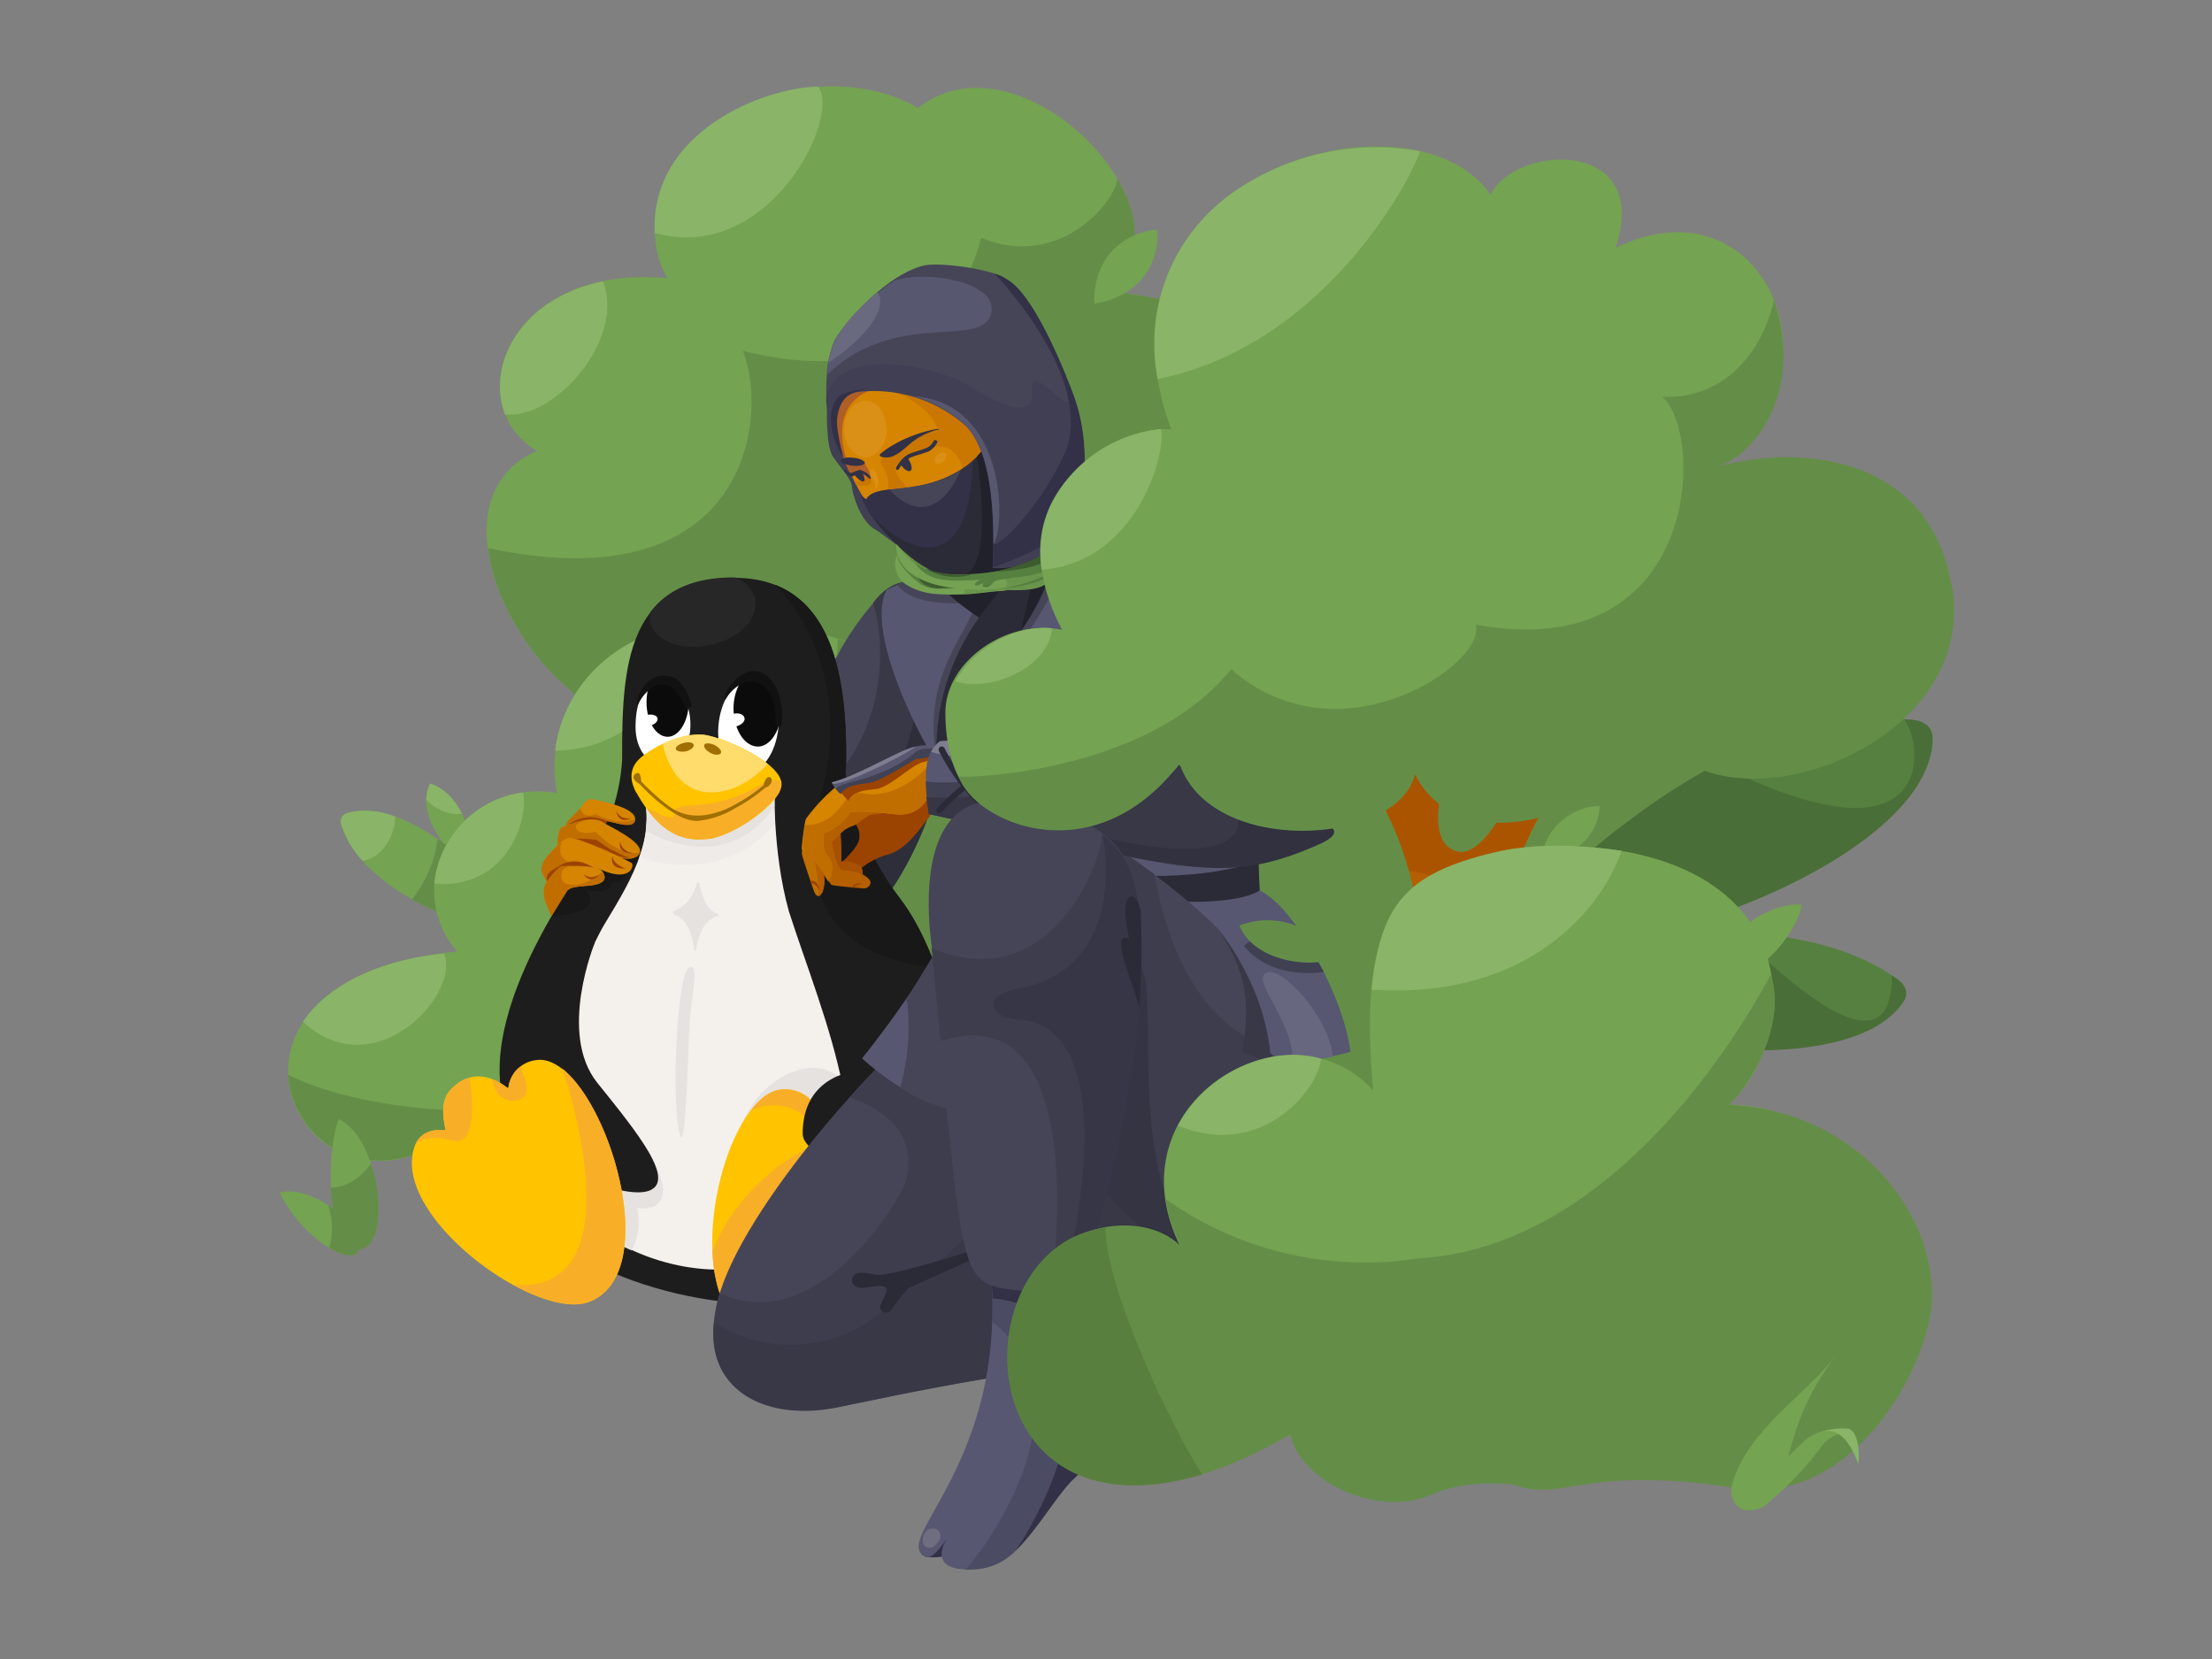 <svg xmlns="http://www.w3.org/2000/svg" width="544" height="408" fill="none"><rect width="100%" height="100%" fill="#808080" stroke="none"/><path fill="#74a352" d="M170.1 35c-8.8 8.8-12 22.8-6 33.4-39.6-3.6-51.4 30.8-32.1 42.5-30.6 13.4 1.7 70.8 32.7 67.8 26.5-6.1 127.3-40.5 142.9-47.8.2-12.1 32.5-53.8-38-59.5 29.4-13.7-17-66-43.9-44.8-13-8.3-39.3-8-55.6 8.4z"/><path fill="#8ab467" d="M148.3 69.2c-20.5 4.2-28.7 20.8-24.1 32.7 12 1.5 29.7-18.3 24.1-32.7z"/><path fill="#648e47" d="M269.5 71.4c11.8-5.3 11.6-16.8 5.3-27.4-.6 5.7-14.2 22.4-33.5 14.5-1.3 5-10.3 39.8-58.6 27.8 6.5 16.2 1.4 62.1-62.7 48.5 2.6 20.9 24 46 44.8 44 17.8-1.7 128.7-36.3 142.9-47.8.1-12.1 32.3-54-38.2-59.6z"/><path fill="#8ab467" d="M161 57.3c28.1 7.8 46-28.6 40.2-36-13.1.2-41.3 10.9-40.2 36z"/><path fill="#74a352" d="M284.5 56.5c.7 3.2-.3 15.6-15.4 18.2-.3-15 12-18.2 15.4-18.2zM114.7 212.4c-3.1-.8-13.1-12-8.9-19.7 9 3 11.8 17.3 9 19.7z"/><path fill="#8ab467" d="M104.8 196.6c.1-1.5.4-2.8 1-3.9 2.9.8 5.9 3.5 7.8 7.4-3 .5-6.6-1-8.8-3.5z"/><path fill="#74a352" d="M120.2 228c-15.3-2.5-33.7-13.8-36.4-25.8 0-.9.5-1.8 1.6-2.2 11.5-3.6 28.7 9.6 34.6 18 1.3 2 1 10.1.2 10z"/><path fill="#648e47" d="M120 218c-2.6-3.6-7.1-8-12.4-11.7 0 0-.5 7.7-6.3 14.9 6.1 3.4 13 5.8 18.9 6.7 1 .2 1-8-.2-9.9z"/><path fill="#8ab467" d="M97.1 200.8a19.3 19.3 0 0 0-11.7-.9c-1 .3-1.8 1.4-1.6 2.4 1 3.5 2.9 6.8 5.4 9.4 5.2-.8 8.1-6.9 8-10.9z"/><path fill="#648e47" d="M302.7 208.8c-9.1 20.1-24.4 44-16.4 60.6 8 16.1 38.8 25.8 54 24.5 25-6.9 11.6-31.6 24.6-43 17.2-15.1 35.2-14.2 49.2-34.9 4.8-7.1 20.3-35.1 6.5-45.5-24.6-18.7-53.7.5-72.1-4.9-19.6-5.6-30.7 1-37.2 12.4-8.4 15.3-3.1 18.7-8.6 30.8z"/><path fill="#568040" d="M380.4 222.4c18.3-25.5 60-49.7 90.8-45.2 2.3.3 4 2.3 4 4.4-.3 23.3-46 43.8-71 48-5.6.9-24.8 2.7-26.6 0-1.2-2.1 2.8-7.2 2.8-7.2z"/><path fill="#4a6e37" d="M468.2 176.9c4.6 4.7 9.4 38.8-45.8 11-17 8.7-50 33.4-44.7 41.5 1.8 3 21 1.2 26.6.2 25-4.2 70.6-24.7 71-47.9 0-2.2-1-4.8-7-4.8z"/><path fill="#568040" d="M380.4 237.6c24.9-11.2 66.4-12.1 86.8 3.7 1.5 1.1 2 3.2 1 4.8-11 16.9-53.5 13.3-73.7 6.4-4.5-1.6-15.6-14.2-14.1-15z"/><path fill="#4a6e37" d="M465.3 239.9c-.1 22.6-20.4 6.5-38.4-10.6-16.6-.5-36.8 21.6-32.3 23.2 20.2 7 62.8 10.5 73.7-6.4.9-1.6 1-3.8-3-6.2z"/><path fill="#74a352" d="M136.8 195c-23.2-3.8-39 21.7-24.4 39-67.6 6.4-40.4 67.8-4.8 47.4 8 14.3 30.3 1.6 30.6 1.5 7.7-.7 51.8 11.6 67 11.4 15-1 43.8-91.8 31.7-115.5-3.2-6.2-7.2-12.6-14.2-15.6C156.3 134.5 132 171 137 195z"/><path fill="#8ab467" d="M169.1 153.4c-20.6 3.5-30.9 17.6-32.6 31.2 18 0 32.8-15.6 32.6-31.2zM128.6 194.9a25.3 25.3 0 0 0-21.8 22.4c18.2 1.6 23.4-16.5 21.8-22.4zM74.5 251.3c17.7 16.3 38.9-6.9 34.7-16.8-18 1.8-29.5 9-34.7 16.8z"/><path fill="#648e47" d="M206 157c0 16.6-9.5 58.5-51.5 57.2 7.8 9.3 15.4 28.2-11.4 35.9 6-.3 12.9.9 13.6 7.2-2.1 20.8-63 19-85.8 7 .8 15.2 17.6 28 36.8 17 8 14.3 30.2 1.6 30.5 1.6 12.6 6.4 51.8 11.8 67 11.3 35.4-1.2 43-32.1 44-38.7 4-26 9-81.5-43.2-98.4z"/><path fill="#9b4300" d="M138.2 219.4s-5-11.7.9-10.8c5.9.9 7.2 5 7.2 5z"/><path fill="#2b2b37" d="M154 251.8c5.8-2.6 24.4 4.8 20.9 15-1.7 2-23.8-4-21-15z"/><path fill="#464558" d="M216.4 146.5a70.1 70.1 0 0 0-16.7 31c-3.5 11.7-6.2 23.8-11.3 34.7-4 9-9.6 16.8-13.7 25.6-2.2 5-10.8 30.1-10.8 30.1-1.3 4 10.2 13 11.1 11.5 0 0 34.7-53 37.5-56.4 34-42.6 8.2-80.6 3.9-76.6v.1z"/><path fill="#383847" d="M218.4 220c-.6 1-17.8 22-18.4 22.9l-25 36.5c-6.7 9.2-12.7-1.2-12.8-1.7-.4-3.1 6.4-23.7 6.4-23.7 19.7-4 25.9-21 13.3-29.4 4-6 9.6-18.7 10.8-23.5 27.1-14.4 25.1-43.9 22-52.8 3.5-4.6 6.8-5.4 9.6-5.3 4.8.5 8 13.5 8.5 27.3a82 82 0 0 1-14.4 49.8z"/><path fill="#2e2e3b" d="M225.6 172.6a74 74 0 0 1-13 31.4c-1.7 2.6-11.3 5.5-12.5 11-.4 3.6 2 6 1.8 7-.7 2-4.5-.1-4.8 2.7.5 1.8 3.4 6.9 1.9 9-1.3 2.6-27.5 44-33.7 49.4 2 1.3 8.7-2.3 9.7-3.7 0 0 37.5-52 40.4-55.4a82.8 82.8 0 0 0 17.5-44.5c1.3-15.5-5.9-17.2-7.3-6.9z"/><path fill="#1e1d1d" d="M233 299c3-16.4-19.6-34.2-50.3-39.5-30.7-5.4-58 3.6-60.8 20.1s19.6 34.3 50.3 39.7c30.7 5.3 58-3.7 60.8-20.2z"/><path fill="#1e1d1d" d="M202 312c-47.4 11.3-73-20.5-78.2-41s12.8-48 19.5-57.7A49.4 49.4 0 0 0 153 187v-1.3c0-21 1-43.6 27.5-43.6 23.5 0 27.6 22.6 27.6 43.6 0 1.4 0 2.9-.2 4.3 1.4 8 4.8 19.8 13.5 31.1 15.5 20.3 28.1 79.8-19.3 91z"/><path fill="#282727" d="M174.7 158.6c-7.1 1.6-13.8-1-14.8-5.7a6 6 0 0 1 0-2.3c4-5.3 10.4-8.6 20.6-8.6h.2c2.6 1 4.5 2.9 5 5.2 1 4.8-3.8 9.9-11 11.4z"/><path fill="#191818" d="M230.2 238c-14.7-1.3-37-8.7-28.2-42.7 8.6-33-11.1-51.3-11.4-51.5 14.6 5.7 17.5 24.3 17.5 41.8 0 1.4 0 2.9-.2 4.3 1.4 8 4.8 19.8 13.5 31.1 3.2 4.2 6.3 10.1 8.8 17zM135.6 225.4s13.7-.7 8.5-6.4c0 0 3 .4 4.6 0 5-1.4-2.7-10-2.7-10z"/><path fill="#f4f1ed" d="M200 304c-24.4 21.2-71.6-2-69.9-30.6 0 0 12-35.4 18.8-46.5 6.8-11.2 13.2-22 8.6-34.5h33s-.7 16.6 3.5 31.7c8.2 25.6 25.2 63 6 79.9z"/><path fill="#e5e2df" d="M178 312.1s-4-35.5 13.3-46.6c15.9-10.2 21.9 9.6 21.9 9.6s-2 36.6-35.1 37zM153.8 289.4s6.2 10.1 1.5 18.1l-13.7-6.2z"/><path fill="#e5e2df" d="M161.2 286.7s4.5 7.5-.4 10c-5 2.6-25.7-6-25.7-6l-5.6-11.8z"/><path fill="#efebe8" d="M190.6 202.6c-13.6 16-33.4 8.2-33.4 8.2a26 26 0 0 0 .3-18.4h33s-.3 4.2.1 10.2z"/><path fill="#e5e2df" d="M190.4 198.5c-12.9 17.9-31.6 5.7-31.6 5.7.5-3.8.2-7.7-1.3-11.8h33v6zM165.7 224.1a9.4 9.4 0 0 0 5.6-6.8c0-.4.6-.4.7 0 .6 2.8 1.8 6.6 4.4 7.4.3 0 .5.5.1.6-3.9 1.4-4.4 4.4-5.4 8.3 0 .3-.4.2-.4 0-.3-2.8-1.3-7.6-5-8.7-.3-.2-.3-.6 0-.8zM167 278.2c-1.9-9.3-.4-38.6 2.4-40.2s.6 6.8.2 13.8c-.4 6.9-1 34.6-2.6 26.4z"/><path fill="#1e1d1d" d="M146.3 231.8s-9.2 22.3.6 34.5 20 24.6 12.2 26.7c-7.8 2-29.8-9.3-29.8-9.3s-3.3-35 17-52z"/><path fill="#fff" d="M169.8 178.2c0 5.6-3 10-6.6 10-3.7 0-6.9-3.8-6.9-9.4 0-5.7 1.7-11.3 6.9-11.3 3.6 0 6.6 5.2 6.6 10.7z"/><path fill="#0b0b0b" d="M169.3 174.2c-.5 4-2.6 7-5.1 7-2.9 0-5.2-3.8-5.2-8.5 0-1.4.2-2.8.6-4 1-.7 2.1-1.2 3.6-1.2 2.7 0 5 3 6 6.7z"/><path fill="#fff" d="M160 178.4c1-.2 1.9-1 1.7-1.8-.2-.7-1.3-1-2.4-.8-1.2.3-2 1.1-1.8 1.8.2.8 1.3 1.1 2.4.8zM191.3 180c-1 6.6-4.9 10.7-8.9 10.2-4-.6-6.5-6.3-5.6-12.8.9-6.5 4.8-11.3 8.8-10.7 4 .5 6.8 5.5 5.7 13.4z"/><path fill="#0b0b0b" d="M191.4 178.9c-1 2.8-2.9 4.7-5 4.7-3.3 0-6-4.2-6-9.4 0-2.7.8-5.1 2-6.9a5 5 0 0 1 3.2-.6c3.8.5 6.5 5 5.8 12.2z"/><path fill="#fff" d="M180.8 178.7c1.5-.3 2.5-1.3 2.3-2.1-.2-1-1.5-1.4-3-1s-2.5 1.2-2.3 2.1 1.6 1.4 3 1z"/><path fill="#ffc300" d="M156.5 195c-1-1.8-2.2-5 .2-7.8 2.4-2.8 11.2-7.7 17.5-6.3 6.2 1.4 17.7 7 18 11.8.3 4.8-12 12.7-17 13.4-4.5.7-11.8 1.3-18.7-11.2z"/><path fill="#f9ae28" d="M191.5 195a31.5 31.5 0 0 1-16.2 11.2c-3.6.5-9 1-14.4-5s5 2.6 5-1.1c0-4 9 .8 22-7.7 0 0 6-2.3 3.6 2.7z"/><path fill="#ffdc6c" d="M188.8 187.9c-3 3.2-7.1 6.3-12.4 6.9C165 196 163 182.9 163 182.9c3.5-1.6 7.7-2.8 11.2-2 4.1 1 10.6 3.8 14.6 7z"/><g fill="#9f6f00"><path d="M168.6 184.8c1.2-.3 2.1-1 2-1.6s-1.2-.8-2.4-.5c-1.3.3-2.1 1-2 1.5s1.2.8 2.4.6zM177.3 185.1c.2-.5-.5-1.3-1.6-1.9-1.2-.5-2.3-.5-2.5 0s.4 1.4 1.6 2 2.2.5 2.5 0zM171.5 201.9c-2.4 0-4.7-1.2-6.6-2.5-3.3-2-7.6-6.5-7.7-6.7a.4.4 0 0 1 0-.5c.1-.2.4-.2.5 0 0 0 4.4 4.6 7.6 6.6 2.2 1.4 4.8 2 7.7 1.7 2.3-.3 4.9-1 7.5-2.5a39 39 0 0 0 8-5.5h.5c.2.1.1.4 0 .5 0 0-3.5 3.3-8.1 5.7a22.2 22.2 0 0 1-9.4 3.2z"/><path d="M157.1 192.7s-2.3-1.3-.8-2.4c1.5-1.1 1.4 2.4 1.4 2.4zM187.8 193s.4-2 1.4-1.9.8 2.1-1 2.6z"/></g><path fill="#111" d="M169.3 174.2a.8.8 0 0 1-.8-.5c-3.5-8.3-9-5.6-11.5-.6-.4.9-.7-.3.1-2.1 1.2-2.8 3.7-5.8 8.2-4.5 1.7.5 3.5 2.7 4.7 6.6.2.6-.2 1.1-.7 1.1zM191.5 178.7a.8.8 0 0 1-.8-.8c.5-11.8-8.1-12.8-12.2-6-.5.8-.2-1.4.4-2.3 6.4-9.6 14.3-2.7 13.4 8.3 0 .4-.3.8-.8.8z"/><path fill="#ffc300" d="M187.2 328.8c14.2 4 49.4-25.2 40.2-41.9-1.5-2.6-4.5-3.9-8.4-3.1.7-6.2-.5-8.9-3.8-11-4.9-3.2-9.9-1.8-13.6 1.7a8.6 8.6 0 0 0-8.3-6.6c-15.6-1-28.5 54.5-6.1 60.9z"/><path fill="#f9ae28" d="M204 272.7c-.5 4.4-1.6 7.5-4.2 4-5.8-7.9-15-3.8-15-3.8 2.5-3.3 5.4-5.2 8.5-5 5.1.3 7.6 3.8 8.3 6.6.7-.7 1.5-1.3 2.3-1.8zM187.2 328.8c-8.1-2.3-11.6-11-12-21.2l.1-.1s8.8-25.8 40.7-30.6l2.5-.3c.7 1.8.9 4 .5 7.2 3.9-.8 7 .5 8.4 3.1 9.2 16.7-26 45.9-40.2 41.9z"/><path fill="#1e1d1d" d="M221.4 268.2c-2.7-3-10.2-6.2-16.2-3.2s-7.8 8.5-7.8 13.8 14.3 10.8 22.7 1.3c0 0 .3 2.3 0 4.1 0 0 8.3-8.1 1.3-16z"/><path fill="#ffc300" d="M144.8 320.2c-13 4.9-49.4-21.6-42.7-38.6 1.1-2.7 3.8-4.1 7.5-3.6-1.3-6-.5-8.8 2.4-11.1 4.2-3.5 9-2.4 13 .8a7.8 7.8 0 0 1 7-7c14.6-2 33.2 51.9 12.8 59.5z"/><path fill="#f9ae28" d="M144.8 320.2c-4.4 1.6-11.4-.3-18.5-4.2 31.4 2.3 12-53.2 12-53.2 12.7 10 24 50.8 6.5 57.4zM111.3 280.5c-7-2-9.1 1-9.2 1.1 1.1-2.7 3.8-4.1 7.5-3.6-1.3-6-.5-8.8 2.4-11.1 1.1-1 2.3-1.6 3.5-1.9 0 0 2.9 17.5-4.2 15.5zM127.6 270.5c-5.6 1.4-6.6-5.1-6.6-5.1 1.4.5 2.7 1.3 4 2.3.2-1.8 1-4 3-5.4 1.5 3.3 2.7 7.4-.4 8.2z"/><path fill="#464558" d="M222 256.2c-24 23.5-45.2 52.8-46.1 67.6-1.1 19.9 12 24.7 32 21 11.7-2.2 26.2-4.2 41.5-6.9 5-1.7-5.6-103-27.4-81.7z"/><path fill="#3e3d4e" d="M292.6 317.5c6.4-1 8.2-29 3.9-35 21.6-28.4-10.1-58.6-15.9-60.2-15.5-4.6-47.2 20.3-71.6 47.6 5.1 1.7 17.6 7.3 13.7 20.9-1.1 3.8-21.6 38.5-45.7 27.2-6.3 21 7 32.2 30.9 27.7 58.4-11.2 81.6-26.6 84.7-28.2z"/><path fill="#383847" d="M295.8 328.4c1.5-.8 5.1-44.6-.8-46 4.7-2-51.9 16.2-55.2 19.7-1.5 1.6-18 16.8-22.1 19.8a35 35 0 0 1-42.1 3.3c-2 16.6 12.9 25.2 32.3 20.5 10.6-2.6 84.9-15.7 87.9-17.3z"/><path fill="#2b2b37" d="M215.4 313.5c-1-.2-2.9-.6-4-.5-2.4.1-3 4.2 1.4 3.7 1.3-.2 4.4-1 5.2.2.4.6-1.4 3.6-1.5 4.2-.4 2.1 2 2 2.6 1.1.4-.5 3.3-4.7 4.8-5.6 1.8-1 34.3-15.3 34.3-15.3s-38.7 13.2-42.8 12.2z"/><path fill="#575771" d="M212 260.3c8.7 7.8 22 15.9 33.2 12.2.3-9.8-7.3-47-9.4-47.6a263.7 263.7 0 0 1-23.8 35.4z"/><path fill="#464558" d="M235.8 224.9c-2 2.8-12.3 20.2-12.9 20.8.8 3.3 1 13.3-1.5 21.7 7 5 17 7.2 23.8 6.1 1.5-9.8 3.6-37.3-9.4-48.6z"/><path fill="#575771" d="M310.3 222c-5-20.7 17-74-17.1-96.9-5.9-3.8-42.7-1.5-51.8 2.5 2.2 6-20.7 16.3-23.3 17.4-6 10.4 10 44.4 25.8 61.3 10.1 11 6.8 13.8 10.8 27.7 0-.1 57-6 55.6-12z"/><path fill="#2b2b37" d="M286.5 221.6c3.6.2 17.6.9 23.3-2.6l-.3-7.3s-12 5-33.9 3.4c8 5.3 10.9 6.5 10.9 6.5z"/><path fill="#464558" d="M260 142.7c-3.4 10.6-25.7 34.5-21.3 53.8 0 0-8.5-11-8.7-12-2.6-18.7 7.8-28.5 10.2-36.5-7.8 1.1-16.8 0-19.5-4.2 0 0 2.3-1.2 3-1.2 26 3.3 34.3-12.2 34.3-12.2s3.6 7.2 2 12.3z"/><path fill="#21212b" d="M229.5 139.4c1.3 5 3.8 7.8 14.7 14.7l5.6-7.1c-6.9-3-11.6-6.4-13.4-10.4z"/><path fill="#2b2b37" d="M252.4 136.6c-3.7 5.7-8.6 10.7-12.4 16.4a56.1 56.1 0 0 0-9.6 35.3l8.8.3c-2.6-6.2-.7-13.4 2.4-19.4 3.3-6 7.9-11.2 11.5-17a58.2 58.2 0 0 0 8.5-26c.2-2.5-5 4.3-9.2 10.4z"/><path fill="#21212b" d="M261.6 126.2c.2-2.5-5.5 4.8-5.5 4.8-.2 3.7-5 24-5 24a61 61 0 0 0 10.5-28.8z"/><path fill="#464558" d="M324.9 284a76.6 76.6 0 0 1-24.5 20.3c-29.4 6-44.9-36.6-48-63.5-1.2-11-10.2-29.1-7.8-40 4-18.2 98.1 47.9 80.3 83.2z"/><path fill="#3e3d4e" d="M283.9 215c-19-14.3-37.5-22.2-39.2-14.2-2.5 10.9 26.4 109.4 55.8 103.5 5.7-1.5 26.9-36.8 22.5-46-16.3 2-33.2-10.5-39.1-43.3z"/><path fill="#343442" d="M280.3 237.7c-.8-4.7-23-3.1-26.3-2.6-1.6 27.9 14.3 67.8 39.7 72.4-17.4-22-8-64.7-13.4-69.8z"/><path fill="#383847" d="m304.5 224.6-5.5 3.1s4.4 5.6 6.5 13.3c2.1 7.7 0 17.6 0 17.6s9.8 4.8 13.6 3.2c3.8-1.8-14.6-37.2-14.6-37.2z"/><path fill="#575771" d="M309.8 219c-1.9 2-13.3 3.6-13.3 3.6.3 2 1.1 3.9 2.6 5.3.2.2 11.6 13.3 13.3 31.1 3.5 3.6 14.8 1 19.7-.3-1.4-13-13.6-35.7-22.3-39.7z"/><path fill="#67677f" d="M311.5 239.2c-4.1 1.8 6.5 11.5 6.4 21.7 3 0 6.8-.4 9.9-1-1-10-12.6-22.3-16.3-20.7z"/><path fill="#c16e00" d="M197.2 209.9c0 .8 3 9.3 3 9.3.8 2 1.8 1 2 .1 1.2-2.9 0-6.2-1-9.3 0-.2-1.5-3-2.6-3.2-.8 0-1.4 2.2-1.4 3z"/><path fill="#9b4300" d="M205.2 213.7c-1.9 2.3 1.4 4 2.4 3.5 1.3-.6 4.4-5.3 10.6-7 4.4-1.1 7.5-5.6 10.4-9.4.8-1 0-8.3-.8-8.4-1.8-.2-17.6 4.8-18.2 6.9-.5 2 1.3 3.5 1.7 5.3.2 1.9.5 3.2-6 9.1z"/><path fill="#a75100" d="M205.5 215.3s4.7.1 6.6-.2c.8-3.5-5.2-3.3-5.2-3.3s.3-8.7-1-9.6c-1-.8-2.8-1-3.7-.2-1 .8 3 13 3.3 13.3z"/><path fill="#b45f00" d="M204.3 217.5c.2.2 1 .4 8.1 1 1 0 2-.9 1.6-1.9-1-1.5-3.2-2.4-6.6-2.5-1.7 0-2.7-6.1-3-8.2-.2-1.4-.8-2.2-2.5-2-1.2 0-2.2 6-1.5 7.3a24 24 0 0 0 4 6.3z"/><path fill="#b45f00" d="M211.2 196.6c-2 1-12.6 10-12.6 10 1.4 1.3 3 11 2.7 13.8.4 0 .7-.6 1-1 1.1-3 0-6.3-1-9.3 0-.3-.6-1.5 1-1.8a11 11 0 0 0 4-2.8 7 7 0 0 1 3.5-2.4c1.7-.7 3-2.4 4.8-2.8 3-.1 4.4-1.2 4.4-2.1 0-1.2-6-2.5-7.8-1.6z"/><path fill="#d58500" d="M223.8 186.1c-6.5 4.3-15.2 5.4-18.1 7.3a44 44 0 0 0-7.5 8c-.4 1-1.1 7-1 7.5 0 0 7 3 5.4 1.5-.4-.3 0-1.7 0-5.5 2.6-.9 5-2.8 6.5-5.2 8.2-.5 11 1.2 14.1.4a7.2 7.2 0 0 0 4.5-3.2c3-1.3 6.3-.5 9.5.2.8-1.6 2-10.1.8-10.2-11.2-.9-9.1-4.2-14.2-.8z"/><path fill="#c16e00" d="M231 185.7c-1 .8-10.1 12.9-21 8.8-2 1-4.3 8.6-12.1 8.4 0 0-.7 4.9-.3 6 0 0 4.1 3.8 6 7.8a4.8 4.8 0 0 0 0-6.3c-.4-.3-1.3-1.2-1-5.5 2.7-.9 5-2.8 6.6-5.2 8-.5 10.9 1.2 14.1.4a7.2 7.2 0 0 0 4.5-3.2c3-1.3 6.3-.5 9.4.2.9-1.6-4.7-10.9-6.1-11.4z"/><path fill="#9b4300" d="M215.7 194c-1.9.3-6.2.3-7 3-.8-.8-1.6-1.7-2.3-2.7a54 54 0 0 0 10.4-4.8c2.3-1.4 12.3-6 14.8-5.3 0 1.2-.6 2.3-4.5 3.2-2.8.6-8 6-11.4 6.6zM209.4 218.3s.8-1.5 2.8-.9c0 0-1.7 0-2.3 1zM199.3 216.7s1.8-.7 2.2 2.3c0 0-.9-1.8-2-1.7z"/><path fill="#383847" d="M290 185.3c-8.8 5.5-41.8 2.3-43.7.4 0 0-15.6 11.8-15.3 13.5 35.3 7.6 63.9 20.3 87.4 10.7 10.6-4.3 10.2-17.2 7.9-28-1.3-6.5-34 1.9-36.3 3.4z"/><path fill="#31313f" d="M304.5 201c.4 2.3 1.2 16.2-50.6.2-5-1 2.2 3 2.4 4.8 35.3 7.6 46.3 11.2 67.3 2 17-6.9-19.4-9-19.1-7z"/><path fill="#575771" d="M222.5 187.6c-2.7 2-16 5.7-16.6 6.8-.4-.5-.8-.8-1.4-2 11.3-2.7 18.2-10.8 25.7-8.8 0 1.3-7.7 4-7.7 4z"/><path fill="#7e7e90" d="M225.3 183.6c-3.8.6-13.9 7-20.7 8.8l.2.4c3.6 0 17.1-6.8 20.5-9.2z"/><path fill="#414154" d="M225.5 184.7c-8.6 7.4-18.3 7.2-20 9.3.5.5.8 1 1.3 1.3 1.2-2.5 5.8-2.5 7.1-2.8 3.4-.6 10.6-5.6 11.6-5.9 3.7 0 4.4-1.4 4.6-2.4-.5-.2-3.8-.2-4.6.5z"/><path fill="#575771" d="M231.2 182.3c-4.7 3.3-3.6 10.7-2.8 17.9l30.1 6.4c-7.7-4.2-5.1-23 1.7-26.7z"/><path fill="#414154" d="M254.4 189.7c-2.5.6-18.2 3.6-26.7 2.5 0 2.6.4 5.3.7 8l30.1 6.4c-4.6-2.5-5.5-10.2-4.1-16.9z"/><path fill="#7e7e90" d="m251 180.7-19.8 1.6c-1 .7-1.7 1.6-2.2 2.6a23.7 23.7 0 0 0 22-4.2z"/><path fill="#363645" d="M253.8 193.8c-2.1.8-19.6 3-26 2.2l.6 4.2 30.1 6.6c-3.6-2-5-7.6-4.7-13z"/><path fill="#2b2b37" d="M251.9 204c-12.7-2-20.6-18.7-21-19.3-.4-1 1-1.7 1.5-.5 0 0 6.6 14.5 20 18.5.4.1.6 1.5-.5 1.3z"/><path fill="#2b2b37" d="M230.5 198.8c0-.1 9.6-10.8 23.2-15.8.3-.1.5 1.3.5 1.3a63.2 63.2 0 0 0-22.6 15.4c-.8.8-1.7 0-1.1-1z"/><path fill="#74a352" d="M83.3 275.2c10.7 5.2 13 32 4.9 32-7.7-.5-8.3-22.8-4.9-32z"/><path fill="#648e47" d="M88.8 307.2c5.7-1.2 4.9-14.9 2.4-21-2.5 3.4-5.8 5.8-9.9 5.9.1 0 .6 16.5 7.5 15.1z"/><path fill="#74a352" d="M68.8 293.3c8.7-2.4 23.3 10.4 18.6 15.2-4.7 1.5-14.7-6.7-18.6-15.2z"/><path fill="#648e47" d="M80.7 296.4c1.2 3.5 1.2 7 .3 10.5 0 0 4 2.6 6.4 1.6 3.6-3.1-2.8-9.9-6.7-12.1z"/><path fill="#2b2b37" d="m325.6 239-4.7-7.9s-9.2-3.5-15 1.5c6.1 7.8 17.3 6.9 19.7 6.4z" opacity=".5"/><path fill="#648e47" d="M328 235.4c-3.3 2.7-19.3 1.9-23.2-7.8 12.6-4.7 22 4.7 23.2 7.8z"/><path fill="#403f53" d="m203.4 100.1 2.5 2.7c7.8 8.5 30.6 33.9 24.8 34.5-6.8.7-12-5.1-15.5-7.1-3.6-2-5.6-8.7-5.7-10.6-.1-1.7-2.7-4.5-4.6-7.2-1.9-2.7-1.5-12.3-1.5-12.3z"/><path fill="#d58500" d="M212.2 85.3c8.9-6.4 22.8 0 33 14 10.3 14.2 11.4 31 2.5 37.3-5.8 4.3-19 1.5-28.6-6-4.7-3.6-7.7-9.7-10-14.2-4-7.5-6.8-26.5 3.1-31.1z"/><path fill="#c97700" d="M217.5 112.3c1.7-1 9.6-6.3 12.3-6.2 2.8.2-3.6-9.7-13.5-10.2 0 0 15.5-5.2 22 3.8s8.5 18 5.4 19.2c-3.2 1.2-21.2 11.9-25.9 2.4 0 0 2-2.6-1-7 0 0-.9-.8.7-2zm8.1 8.1c3.4-.2 11.8-1.7 11.3-4 0 0-.6-7.3-6.9-6.6 0 0-2.1 2-4.9 2.3-2.8.3-5.1 2.3-5 3 0 .9 2.2 5.7 5.5 5.3z"/><path fill="#323147" d="M216.7 111.4c-1.1 1 .8 1.3 2.3 1 4-1.3 4.6-4.8 11.5-6.7h.3c.2 0 0-.3 0-.2h-.4c-7.9 1.4-13.2 5.4-13.7 6zM221.7 114.5c.7 1 1.7 1.6 2.2 1.3.5-.4.5-1.4-.8-3.4 0-.2-1.5 1.9-1.4 2z"/><path fill="#323147" fill-rule="evenodd" d="M230.5 108.8a5 5 0 0 1-2.1 2.2c-.7.3-4 1.2-4.8 1.7-.8.5-1.7 1.3-2.5 2.6-.4.6-1 .1-.7-.4.9-1.5 1.8-2.4 2.7-3 .9-.6 4.3-1.4 4.9-1.8.6-.3 1.2-.8 1.7-1.8.6-.3 1 .4.8.5z" clip-rule="evenodd"/><path fill="#c97700" d="M212.9 117.5c.3-1.5.8-.6.8-.6s2 2.6-1.4 2.6c-.6 0-1.4-.1-1.8-.3l-.5-1c.6.3 2.6.5 2.9-.7z"/><path fill="#af5e27" d="M205 95.1c3.5-.2 9.7.7 9.7.7s-10.7 2.3-6.7 16.6l4.4 1.3s2 2.5 1.5 4c-.3.9-2.1-2.3-3.1-2-.5.2-1 1-1.5 1a36.8 36.8 0 0 1-4.4-21.6z"/><path fill="#323147" d="M211.7 115.7c.8 1.1 1.2 2.3.8 2.6-.3.4-1.5-.3-2.4-1.6-.1-.2 1.5-1.2 1.6-1z"/><path fill="#323147" fill-rule="evenodd" d="M207.8 115.4c.7.7 1 .9 1.5.9.3 0 1.7-.8 2.3-.7a5 5 0 0 1 2.3 1.4c.4.5.2 1 0 .7-1-.8-1.6-1.2-2-1.3-.6-.2-2 .7-2.3.8-.4 0-1-.3-1.7-1-.5-.5-.2-.9-.1-.8z" clip-rule="evenodd"/><path fill="#323147" d="M211.8 121.7c.3.4 1.2 1.2 1.3 1 .7-1.4 2.7-2 5.4-2.3 22-1 25.5-14 25.5-14s12.4 17.7 13.6 23.1c3 13.1-20.8 13.6-24 12.9-7.2-2-20.6-14-21.8-20.7z"/><path fill="#2b2b37" d="M239.2 113.5a21 21 0 0 0 4-5c.9 0 7.2 30.1 6.8 31.1-5.8 2.6-16 2-19.1 1.3-7.4-1.8-16.4-13.8-16.4-13.8 10.6 10.4 24 13.4 24.7-13.6z"/><path fill="#21212b" d="m243 109.1 8.9 29.7s-16.6 4.2-13.8 2.1c6-4.4 2.2-28.6 2.2-28.6z"/><path fill="#464558" d="M236.2 115.7c-.1.3-6.3 16.5-17.5 4.7 4-.5 11.7-.9 17.5-4.7z"/><path fill="#323147" d="M212.7 114c.1-.6-1-1.2-2.6-1.4s-3.1 0-3.3.6c-.2.5 1 1.1 2.6 1.3 1.6.2 3 0 3.3-.6z"/><path fill="#464558" d="M203.2 97.6c0-2-.2-8.5 1.9-13.5.6-2 11.1-15.6 21.6-18.7 4.1-1.2 18.3 1 20.6 3.2 7.2 3.8 16 26.8 16.6 28.4 2.6 7-15.2 11.4-15.2 11.4 0-8.7-27.4-14.6-34.7-13.9-5.5.5-10.7 4-10.8 3z"/><path fill="#403f53" d="M203.2 97.6c3.2-13.1 27.8-7.3 35-2.8 7.1 4.5 16.4 8.7 15.6 1.6-.7-7.2 6.2 2.2 8.6 2.4.7 0 1.2-.7 1.5-1.7l.7 2a53.6 53.6 0 0 1 1.1 25.3c-2.1 16.7-21.6 15.3-21.6 15.3.5-9.2.6-27.3-6.4-34.8a34.1 34.1 0 0 0-26.7-8.5c-3.5.6-5.3 3.5-5.6 6.4-.1.6.7 6.4.7 6.4-.7-1.4-3.2-7.7-2.9-11.6z"/><path fill="#323147" d="M244.3 134c3.8-1 13.1-12.5 17.5-22.4 8-18.3-17.2-44.3-17.2-44.3 1 .3 2 .7 2.9 1.3 7.5 4 15.9 26.9 16.5 28.5 2.6 7 4.4 18 .5 31.8-8.4 6.9-20.3 10.6-20.3 10.6l.1-5.6z"/><path fill="#575770" d="M244.3 133.8c0-7.9-.5-22.8-6.6-28.9a31 31 0 0 0-13.4-7.5c23.8 1.4 22.9 33 20 36.4zM205.2 84.1A49.6 49.6 0 0 1 220 69c8.3-2.7 26.4.5 23.6 8.6-2.9 8-23.7-1.5-40.2 14.6-.3-2.3 1.2-6.8 1.8-8z"/><path fill="#323147" d="M207.1 97c3.5-1.6 6.5-1.1 6.8-1.2-1 0-2 .2-2.8.4-3.5.6-4.8 3.6-5.2 6.5-.4 3.2 1.6 10 1.6 10-4.2-6.4-4.1-13.7-.4-15.7z"/><path fill="#da8f17" d="M218 105.6c0-3.9-2.2-7-5.1-7-2.9 0-5.3 3.1-5.3 6.9 0 3.8 2.3 6.9 5.1 7 3 0 5.3-3 5.4-7zM216 117.8c.2 1.7-.6 3-.7 2.4 0-.5 0-1.7-.5-2.2-.7-.9-1.3-2.8 0-2.7.6.1 1.1 2.5 1.1 2.5zM232 113.5c.6-.6 1-1.5.5-2-.4-.4-1.3-.2-2 .4s-.9 1.4-.4 1.9c.4.5 1.2.2 1.9-.3z"/><path fill="#69697f" d="M205.2 84.1c1.3-3.3 6.4-8.8 10.5-12.2 1.2 1 3 7-12 17.4.3-2.2 1-4 1.5-5.2z"/><path fill="#323147" d="m230.7 375.6-3 7.3s5.5.7 6.4-1.6c.7-2.5 0-5.3 0-5.3z"/><path fill="#575771" d="M267.4 336.5c-2.4-6.7-.5-30.8-1.6-36-1-4.2-21.2-.6-22.1 1-1.8 3-.2 8.6 0 11.8 3.3 39-16.6 59-17.7 66.3-.2 1 0 1.8.5 2.5 2.3 2.9 5.2-2.4 6.4-3.6-.8 1-3.6 6.2 2.6 7.3 18 2.5 19.2-16.7 27.3-24.2 5.5-5 8.8-13.4 4.6-25z"/><path fill="#323147" d="M267.4 336.5c-2.4-6.7-.5-30.8-1.6-36-1-4.2-21.2-.6-22 1-.3 2.8.4 19.9.3 23.6 26.3 21-5.4 60.2-6.8 61 17.3 0 17.8-17.3 25.7-24.4 5.3-5 8.6-13.5 4.4-25.2z" opacity=".3"/><path fill="#323147" d="M267.4 336.5c-2.4-6.7-.5-30.8-1.6-36-1-4.2-21.2-.6-22.1 1-1.8 3 .4 13.3.4 17.8 0 0 14.8 1.1 18.3 10.8 5.7 23.7-10.6 48.3-12.6 51.2 5.4-5 10.2-13.9 14.6-17.9 5.4-4.8 7.2-15.2 3-26.9z"/><path fill="#a4a4a4" d="M227 378.7c-.2 1.2.8 2.5 2.3 1.8.5-.2 2.6-1.7 1.8-3.6-.3-.7-1-1-1.7-1-1.6-.1-2.3 1.4-2.5 2.8z" opacity=".3"/><path fill="#464558" d="M275.4 209.6c-5.6-9.3-24-13.3-32.5-12.5-20.2 1.9-13.4 38-13.4 38a888 888 0 0 0 2.4 28.7c5.1 50.2 5 52 17.9 53.5 6.2.6 15.7-.7 17-7 5.4-26.6 21.5-79.4 8.6-100.7z"/><path fill="#3e3d4e" d="M275.4 209c-1.2-1.5-2.7-2.9-4.3-4.2 0 6.9-12.5 40.6-42 28.4l2.2 22.8c38-12 27.3 60.2 27.3 60.2 4-1 7.4-3 8.3-6.7 5.3-26 22.2-82.5 8.5-100.4z"/><path fill="#373646" d="M275.4 209.6c-1.2-1.5-2.7-3-4.2-4.2 0 0 7.2 33.7-22.3 38-1.6.5-4.3 1.4-4.6 3.2 0 3.6 4.6 4 6.2 4.2 2.7.3 26.1-.4 11.3 65 1.4 1 3.8-2 4.7-3 10.5-30.4 21-87.3 8.9-103.2z"/><path fill="#2b2b37" d="M280.6 225.6c.1-6.6-5.5-7.9-3.4 2.6l.5 3c-.5-1-2.2-1-2 1.3.4 4.7 3.8 11.5 4.4 15.4.3-.9.8-12.5.5-22.3z"/><path fill="#75a152" d="M220.6 140.9c.6 2.9 5.4 4.7 8.6 5.1 3 .3 6.1.3 9.3.1 2.8-.2 5.6-.7 8.3-.8 2.2-.1 5.9-4.4 0-3.2-1.4.3-15.2.2-16.7-.1-3-.4-8.5-5-9.2-5.8-1 1.3-1 3.3-.3 4.7z"/><path fill="#69944b" d="M263.7 134c-.2-.5-8.3 9-27.5 8.4 1 1 1.6 2.5.6 3.7 1.5.1 7.4-.8 10.2-1 2.2 0 8 .5 10.5-1.7 5.8-2.8 7.3-7.8 6.2-9.5z"/><path fill="#568040" d="M263.7 134c-.2-.5-2-.5-2.1-.3-3.9 3.8-8.8 7-14.6 8.3a33 33 0 0 1-24-3.8c-1-.6-2.1-1.9-2.2-1.7-.3 2.3 4 6 5.4 7 1.4 1 3 1.3 4.8 1.3l8-.2h8.3c6-.4 9.8-2.4 10.2-2.5.6-.2.7.3 1.2.7 1.9-1 3.3-2.1 4.2-3.2 1.3-1.8 1.8-4 .8-5.7z"/><path fill="#3e5c2e" d="M225.7 141.9c1 2.2 3.7 2.7 4.7 2.8l6.5-.2c2-.1-11.6-3.4-11.2-2.6zM256.4 141.3c3.9 1.2 7-4.7 6.7-5.4 0-.9-7.8 5.7-6.7 5.4z"/><path fill="#75a152" d="M261.7 134.5c-.6.4-6 3.5-8.1 4.4-13.3 3.6-24.7 3.9-28.8-.5a28 28 0 0 1-4.3-4.6c-.5 3.3 1.8 10.7 18.9 11.2 12.5.4 26-5.3 25.6-14.6 0-.1-2.2 3.3-3.3 4.1z"/><path fill="#69944b" d="M265 130.2c-6.2 13-19.2 11.6-22.3 11.6 6.7 0 4.6 2.2 4.8 2.5 19.3-3.4 17.5-14.2 17.5-14.1z"/><path fill="#568040" d="M225 138.4c1 1.7 2.8 3 4.8 3.7 3.3 1 7.1.7 10.7.5 8-.6 20 0 21.9-7.6a6.8 6.8 0 0 0 2.7-4.4c.1-1.2-.6-3-1.5-3-1.7 8.2-12.2 12.5-22.4 13.4-6.2.5-12 .6-16.3-2.6z"/><path fill="#3e5c2e" d="M239 141.2c-4.6.3-8-.1-11.5-1.3 5.3 2.9 10.2 1.9 11.5 1.3zM263.4 127.9c-1 1.9-1 8.8-18.8 12.7.5 0 9.1-.4 12.3-2.5 8.4-5.2 7.4-10.2 6.5-10.2z"/><path fill="#568040" d="m248.5 142.2-1.8-.8c-.3 0-4.3 1.2-5 2-.1.5-.2 1 .5 1 .7.2 1.4-.3 1.8-.8.5-.6.5-1 4.5-1.4z"/><path fill="#568040" d="m243.3 142-2 .5c-.5.2-1.2.5-1.5 1-.1.3 0 .8 1 .4.8-.4 1.4-1 2.2-1.2.3-.1 2.5-.7 2.5-1 0 0-1.6.4-2.2.4z"/><path fill="#b45f00" d="M379 179.2c-.6 1.2-11.1 31.6-20.2 30.3-12.3-1-.2-29.9 4.5-35.9-1.3 0-29.5 8.8-33.6 16.2 2.7-.6 18.3.6 23.1 67.2 1.6 65.4 1 65.1-1.6 68.1-.5.5 17 .5 16.5 0-2.7-3-3.3-2.7-1.7-68 1.5-52.7 20.4-67.8 23.2-67.2a34 34 0 0 0-10.2-10.8v.1z"/><path fill="#aa5400" d="M379 179.2c-.6 1.2-11.1 31.6-20.2 30.3-11.8-2.4-.2-29.9 4.5-35.9-1.3 0-29.5 8.8-33.6 16.2 9.2-.8 15.5 19.8 16.8 24.3 1.8.6 17.8.7 20 22.9l.3 1.4c6-38.2 19.7-49.2 22.5-48.5-2.2-3.8-6-7.6-10.3-10.7z"/><path fill="#74a352" d="M393.4 198.2a13 13 0 0 1-14.3 12.5 15 15 0 0 1 14.3-12.5zM288 105.6c-11.8-1.3-44.8 15-26.8 49.3-13.4-2.9-28.8 7.7-28.7 20.5.3 43.4 50 23.9 57.5 12.5 1.5 6.7 110.7-1.2 115.7-11.4 1.7 8.8 34.4-67.3 15.8-61.4C455 94.4 435 42.6 397.3 61c9.1-27.3-24.8-25.5-30.7-13.1-19.3-28-101.6-5.6-78.6 57.6z"/><path fill="#8ab467" d="M285.5 105.5a34.4 34.4 0 0 0-26.3 17.1 26.7 26.7 0 0 0-3 17.5c23.2-1.6 30.8-28.7 29.3-34.6z"/><path fill="#648e47" d="M480 144.3c-5.5-33.7-39.9-35-58.6-29.2 9.5-2.3 22.6-18.2 14.9-41.3-3 13-12.3 24.4-27.5 23.8 10.5 8.8 9.6 66.2-45.9 56 3.1 9.2-33.2 34.5-60.1 11-21 25.8-65.2 26.7-67 26.4 3.9 11.3 33.1 24.4 54.3-3.2 7.7 23 53.8 20.2 57.9 2.6 12.4 25 57.3 6 57.7-13.8 11.7 31.4 81.4 9.6 74.4-32.3z"/><path fill="#8ab467" d="M349.2 37.2a61.5 61.5 0 0 0-45.5 9.8 45.5 45.5 0 0 0-19 46.2c40.3-7.9 62.3-48.6 64.5-56zM235 167.6c9.4 2.8 23.2-4 23.7-13.1-9.5-.8-19.1 4.9-23.7 13z"/><path fill="#74a352" d="M443 222.4c.3 3.7-9 19.8-21.2 18.1 2.8-14.8 17.3-18.7 21.2-18z"/><path fill="#74a352" d="M425.2 271.7c17-16 18.9-56.4-29.5-62.9a77.8 77.8 0 0 0-30 2.7c-20.3 5.2-32 10.6-28 56.7-20.7-23-65 3-47.4 38.4-10-1-15.6 8-26-1 0 0 1.5 50.6-.5 55.6 5.6 2.5 46.2-4.6 53.4-8.3 6.8 12.2 155.1-15 155.8-31.4 1-18.6-19-49.8-47.8-49.8z"/><path fill="#8ab467" d="M367.6 209.6c-22.8 5.4-28 13.6-30.3 33.8 39.6 2.6 57.2-21.2 61.5-34.2 0 .2-16.6-3.1-31.2.4zM324.9 260.4c-12.6-3.8-28.5 3.7-35.2 16.4 20.3 8.5 34.4-8.6 35.2-16.4z"/><path fill="#648e47" d="M425.2 271.7c4.8-4.2 14.4-19.5 10.3-32-3 5.3-35.1 67-87 69.8a84.6 84.6 0 0 1-61.8-14.6c.5 3.7 1.6 7.6 3.7 11.6-6.3-6.4-18.5-6.6-26.8-1.7 0 0 2.5 52 .5 57 22.9 9.4 46-5.2 53.2-9 2.7 11.8 21.8 20.5 34.7 14.8 7.4-3.3 18-3.2 21.1-2.2 11.7 3.8 16.8-5.2 54.2.6 27.9 4.3 46.3-28.5 47.7-45 1.7-23-19-48-49.8-49.3z"/><path fill="#597f3f" d="M272 301.9c-36 4.3-35.1 78.4 23.7 60.7-6.4-9.3-24-45.7-23.8-60.7z"/><path fill="#74a352" d="M454.6 351.4c-.3 0-3.1-.4-6.6.7 4.8-1.2 7.4 3.5 9 7.9.4-2.5 0-8-2.4-8.6zM451.6 333.3c-14.8 19-10.1 33.4-18.4 37.4-5 2.5-8.4-1.5-7.2-5.7 3.7-13.2 17.5-21.4 25.6-31.7z"/><path fill="#74a352" d="M445 353.4c2.6-1.6 6-2.5 8.9-1.1a8.8 8.8 0 0 0-6.3 3.9 73.4 73.4 0 0 1-14.4 14.6c-.6.2-5.3 1 0-5.7 0 0 9.3-10 11.8-11.7z"/><path fill="#8ab467" d="M454.6 351.4c-.3 0-3.1-.4-6.6.7 4.8-1.2 7.4 3.5 9 7.9.4-2.5 0-8-2.4-8.6z"/><path fill="#191818" d="m154.5 199.7-3-1.7-17.3 24s4-3.4 7.5-3.4c6.2.4 6.3-1.6 6.3-1.6s-4.5-2.5 0-.4c4.6 2 6.7-2.1 6.7-2.1l-4.9-2.8s3 1 5 1c2.1.1 2.5-2.8 2.5-2.8l-6.7-6.2s2.5.7 4.1 0-.2-4-.2-4z"/><path fill="#d58500" d="M146.4 196.7c-2-.7-2.8 1-3 1.1-.8 1.6-4 3.8-4.2 5.3 1 .5 4.8-.6 6-.8 1-.8 1.8-.8 3-.6 2 .2 8 2.6 8-.3 0-3-9.8-4.7-9.8-4.7z"/><path fill="#c16e00" d="M147.4 204.1c1.1-.8 1.8-2.2 1.8-2.2 2 .3 7 2.4 7-.5-4 2-9.7-1.2-9.7-1.2-3.1 1.5-3.8-1.4-3.8-1.4-1.3 1.4-3.4 3-3.5 4.3 1 .5 7 1.2 8.2 1z"/><path fill="#9b4300" d="M139.6 203s4-3.8 9.8-1l-1.4 2z"/><path fill="#d58500" d="M148.4 202.3c-2.1-1.5-5.6-.7-10.3 1.2-.8.3-1.4 4.8-.7 4.6 1-.2 5.8-.4 6.6-.3 3.6.3 6.7 3.2 10.3 3.4 1.2 0 2.4-.3 3-1.3 1.3-2.8-7.8-6.8-8.9-7.6z"/><path fill="#c16e00" d="M154.3 211.2c1.2 0 2.4-.3 3-1.3l.1-.3c-4.7 1.5-10.9-5-10.9-5s-3.4.8-4.5-.4c-1.7-1.8 2.4-2.6 2.4-2.6-1.7.2-3.8.9-6.3 1.9-.8.3-1.4 4.8-.7 4.6 1-.2 5.8-.4 6.6-.3 3.6.3 6.7 3.2 10.3 3.4z"/><path fill="#9b4300" d="M154.3 211.1h.6l-1.8-.8-2-1c-.8-.3-1.6-.8-2.3-1.3l-2-1.4c-.2-.2-5.7-.5-6.4-.3a66 66 0 0 0 14 4.8z"/><path fill="#d58500" d="M142.5 213c2.2 0 4.6.6 6.6 1.4 6.2 2.2 6.9-1.7 6.2-2.2a97 97 0 0 0-13.3-5.8c-2.3-.5-2.8-1-7 3.7l-.8 1c-.7 1-1.2 2.2-.9 3.2.3 1.2 1.1 2.1 1 2.7 0 .5 6.5-3.7 8.2-4z"/><path fill="#c16e00" d="M142.4 213c0-.3-.3-.5-1-.6-5-.7-3.4-5.2-3.3-5.3a29.2 29.2 0 0 0-3.9 4c-.7 1-1.2 2.2-1 3.2.4 1.2 1.2 2.1 1.2 2.7-.1.5 6.2-3.6 8-4z"/><path fill="#9b4300" d="M134.7 215c-.2.4-.7 2.6 1.3 1.5 1.4-.7 3-2.4 4.4-2.9.7-.2 1.4-.5 2.1-.5 1.1 0 2.2.3 3.2.7.8.4 1.5.9 2.4 1.2l-.8-.7c-1.3-1-2.8-1.9-4.5-2.3a6.8 6.8 0 0 0-5.3 1c-1 .6-2.2 1.2-2.8 2z"/><path fill="#d58500" d="M138.2 213c-1.5.7-3 3-3.8 4-1.2 2-.5 3.9-.2 5 1.9-1.3 5-2.9 6.1-3.5 1.1-.5 3.6-.6 4.8-.7 1.3-.2 4.9-.6 3.1-3.4-1.3-2-10-1.3-10-1.3z"/><path fill="#c16e00" d="M134.2 222c1.9-1.3 5-2.9 6.1-3.5 1.1-.5 3.6-.6 4.8-.7 1.3-.2 4.9-.6 3.1-3.4 0 0-3.7 3.2-7 3.3-3.3 0-3.4-2-3-3.4.5-1.2 2.2-1.3 2.7-1.4-1.6 0-2.7.2-2.7.2-1.5.6-3 2.9-3.8 3.9-1.2 2-.5 3.9-.2 5z"/><path fill="#c16e00" d="m134.2 222 1.4 3.4 4-6.5c-1-1.1-5.4 3-5.4 3z"/><path fill="#9b4300" d="M150.6 210.6s-1 3.2 3.3 3c0 0-2.9-.8-3.3-3zM152.5 207s-.9 3.1 3.3 2.8c0 0-2.8-.1-3.3-2.9zM151.6 199.6s.3 3.2 3.7 1.6c0 0-2.4.7-3.7-1.6zM143.5 215s1.6 2.8 4 0c0 0-1.9 1.6-4 0z"/></svg>